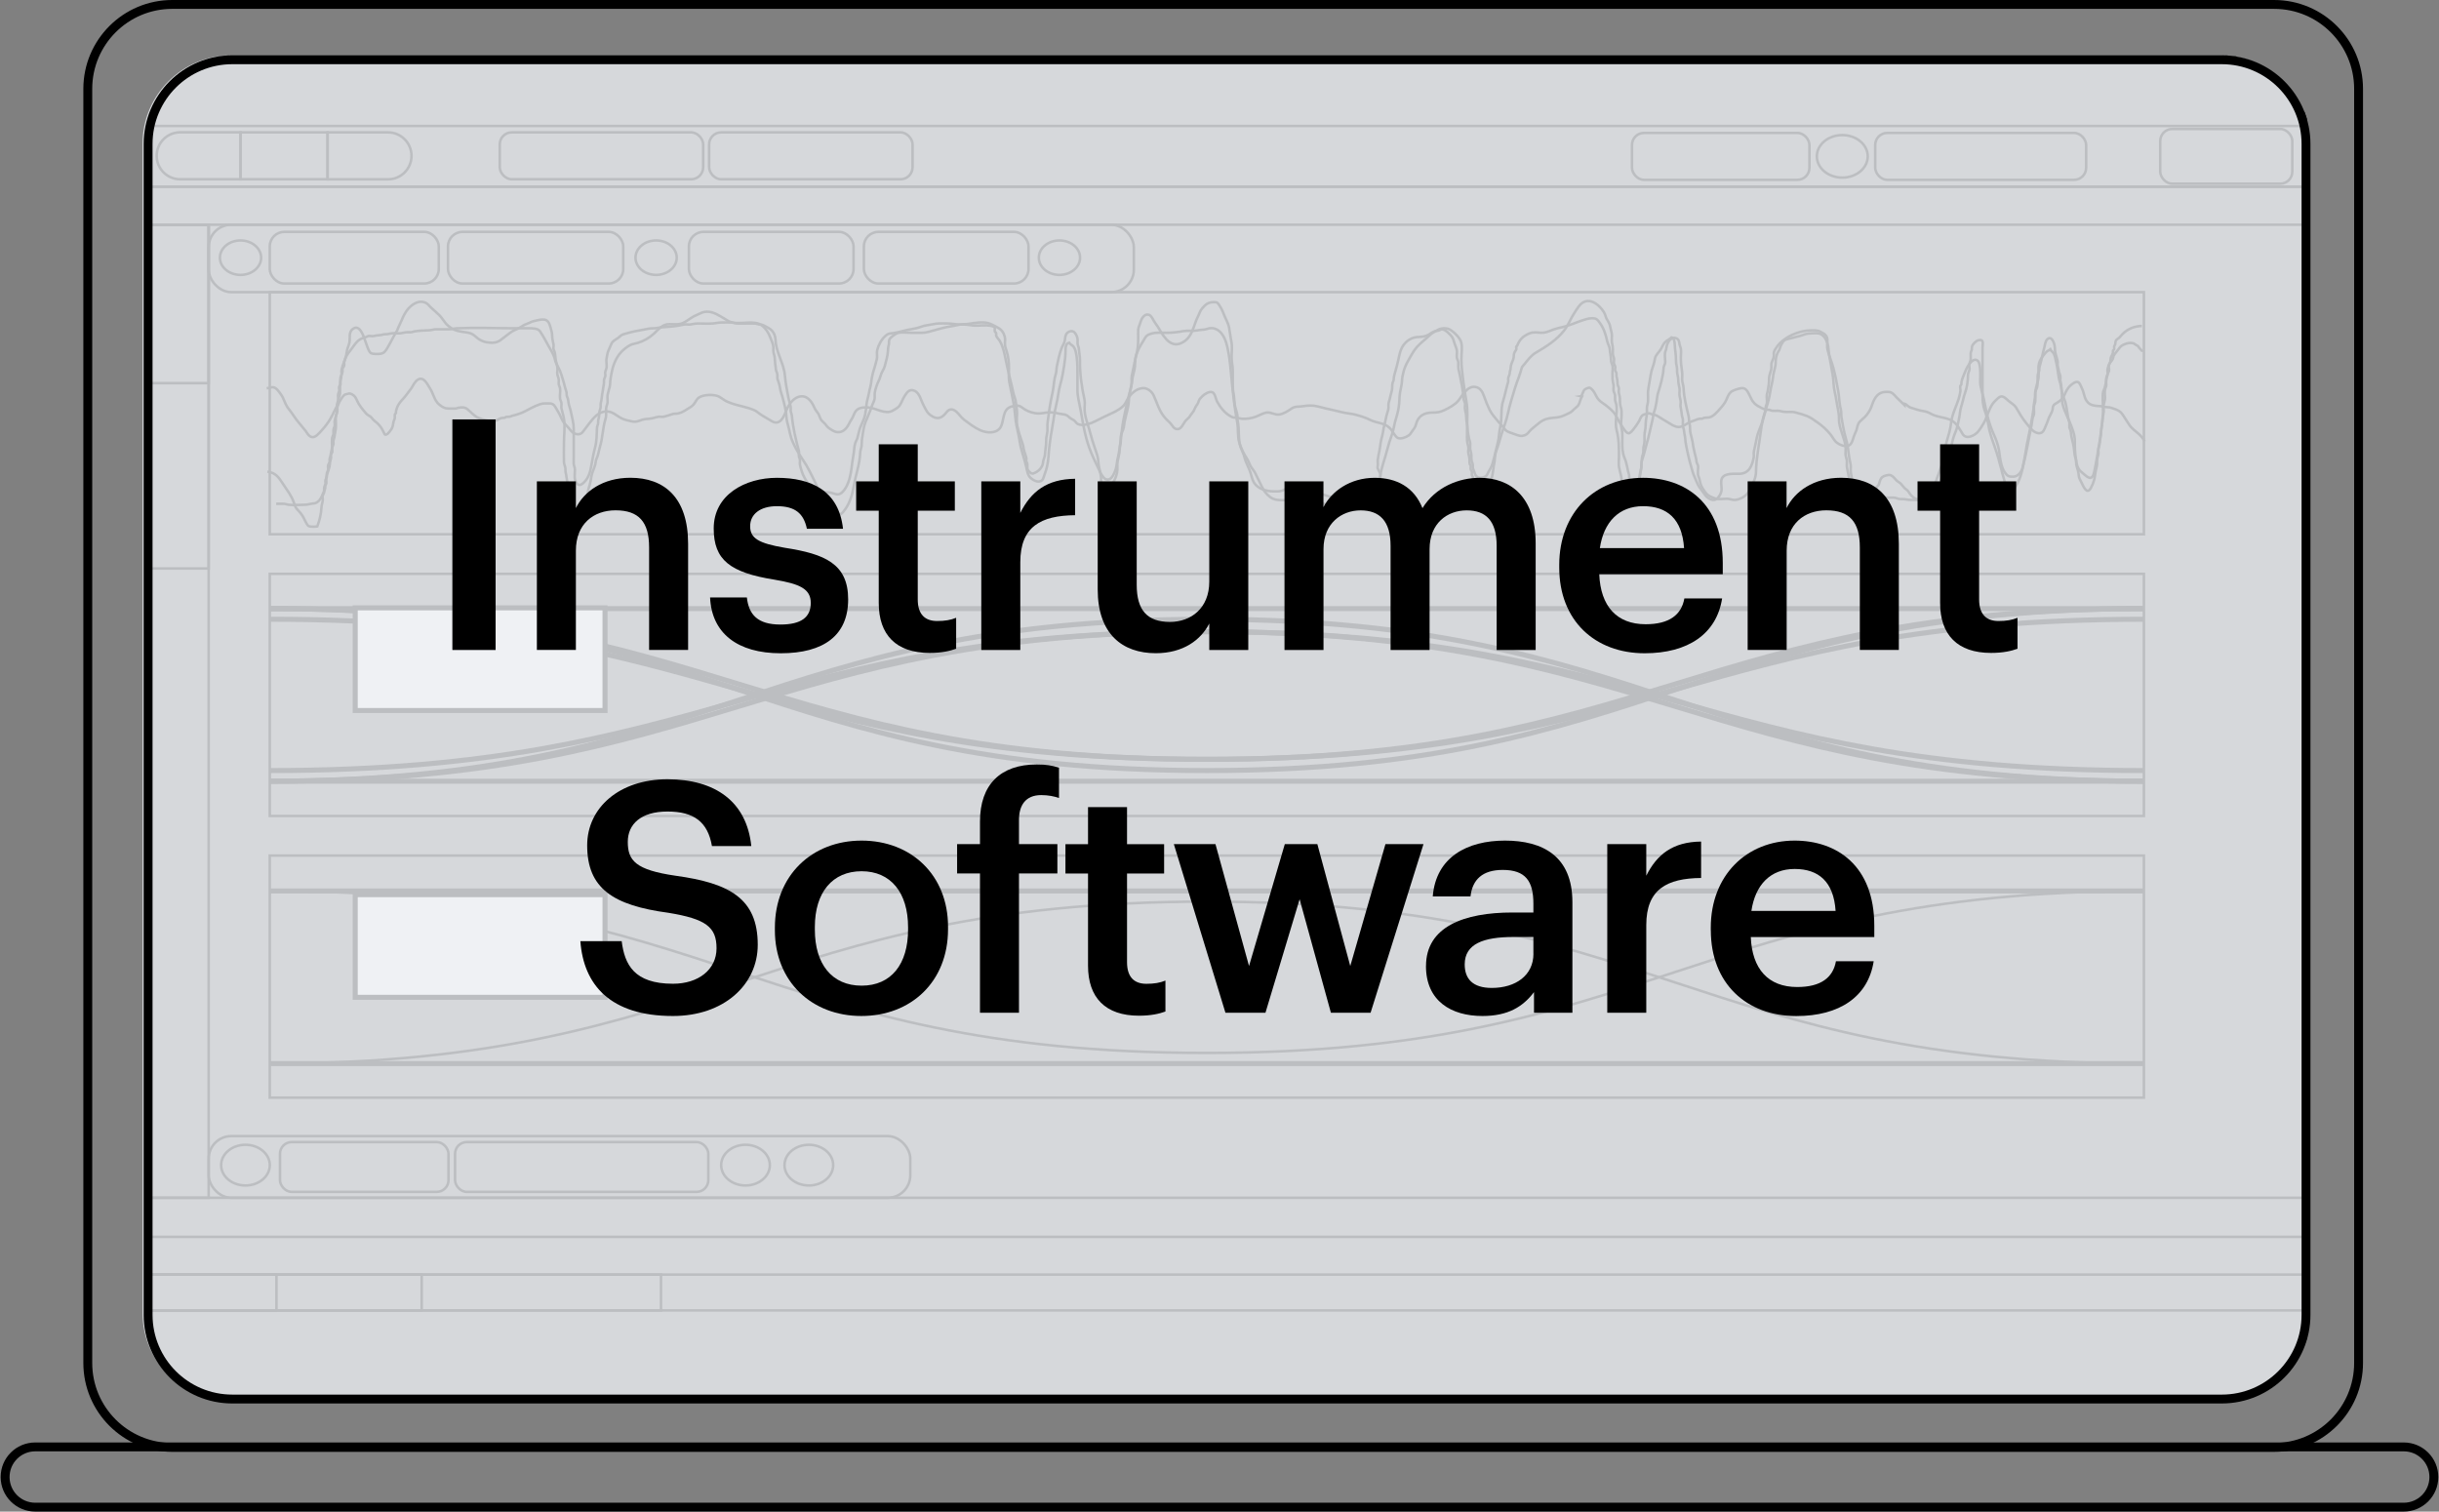 <?xml version="1.0" encoding="UTF-8"?><svg id="Art" xmlns="http://www.w3.org/2000/svg" xmlns:xlink="http://www.w3.org/1999/xlink" viewBox="0 0 484 300"><rect x="0" y="0" width="484" height="300" fill="#808080" stroke="none"/><defs><style>.cls-1,.cls-2,.cls-3{fill:none;}.cls-4{clip-path:url(#clippath);}.cls-5{fill:#ebedf1;isolation:isolate;opacity:.8;}.cls-6{fill:#fff;}.cls-6,.cls-2,.cls-3{stroke:#000;stroke-miterlimit:10;}.cls-7{fill-rule:evenodd;}.cls-3{stroke-width:.5px;}</style><clipPath id="clippath"><path class="cls-1" d="M28.52,28.54c0-9.7,7.88-17.56,17.59-17.56H440.91c9.71,0,17.59,7.86,17.59,17.56v232.01c0,9.7-7.88,17.56-17.59,17.56H46.11c-9.71,0-17.59-7.86-17.59-17.56V28.54Z"/></clipPath></defs><rect class="cls-1" x=".14" y=".06" width="483.73" height="299.94"/><g><g class="cls-4"><g><rect class="cls-3" x="41.41" y="44.6" width="183.59" height="13.38" rx="4.47" ry="4.47"/><rect class="cls-3" x="41.41" y="225.48" width="139.23" height="12.24" rx="4.47" ry="4.47"/><rect class="cls-3" x="90.3" y="226.66" width="50.26" height="9.89" rx="2.33" ry="2.33"/><rect class="cls-3" x="55.56" y="226.66" width="33.44" height="9.89" rx="2.33" ry="2.33"/><rect class="cls-3" x="53.53" y="57.98" width="371.91" height="48.05"/><rect class="cls-3" x="53.53" y="113.89" width="371.91" height="48.05"/><rect class="cls-3" x="53.53" y="169.8" width="371.91" height="48.05"/><rect class="cls-3" x="29.69" y="25" width="427.83" height="12.06"/><rect class="cls-3" x="29.69" y="37.06" width="427.83" height="7.54"/><rect class="cls-3" x="29.69" y="10.98" width="427.83" height="267.56"/><rect class="cls-3" x="29.69" y="237.72" width="427.83" height="40.82"/><rect class="cls-3" x="29.69" y="245.48" width="427.83" height="33.06"/><rect class="cls-3" x="29.69" y="252.96" width="427.83" height="25.58"/><rect class="cls-3" x="29.69" y="260.08" width="427.83" height="18.46"/><rect class="cls-3" x="29.69" y="252.96" width="101.48" height="7.12"/><rect class="cls-3" x="29.69" y="252.96" width="53.99" height="7.12"/><rect class="cls-3" x="29.69" y="252.96" width="25.17" height="7.12"/><rect class="cls-3" x="29.69" y="44.6" width="11.72" height="193.12"/><rect class="cls-3" x="29.69" y="44.6" width="11.72" height="31.44"/><rect class="cls-3" x="29.69" y="44.6" width="11.72" height="68.22"/><rect class="cls-3" x="53.53" y="46.02" width="33.54" height="10.25" rx="2.88" ry="2.88"/><rect class="cls-3" x="88.9" y="46.02" width="34.78" height="10.25" rx="2.88" ry="2.88"/><rect class="cls-3" x="136.71" y="46.02" width="32.67" height="10.25" rx="2.88" ry="2.88"/><rect class="cls-3" x="171.43" y="46.02" width="32.67" height="10.25" rx="2.88" ry="2.88"/><ellipse class="cls-3" cx="47.73" cy="51.14" rx="4.09" ry="3.42"/><ellipse class="cls-3" cx="130.2" cy="51.14" rx="4.09" ry="3.42"/><ellipse class="cls-3" cx="210.24" cy="51.14" rx="4.09" ry="3.42"/><rect class="cls-3" x="47.73" y="26.27" width="17.28" height="9.31"/><path class="cls-3" d="M31.08,26.27h11.99c2.57,0,4.66,2.09,4.66,4.66h0c0,2.57-2.09,4.66-4.66,4.66h-11.99v-9.31h0Z" transform="translate(78.82 61.85) rotate(-180)"/><path class="cls-3" d="M65.01,26.27h11.99c2.57,0,4.66,2.09,4.66,4.66h0c0,2.57-2.09,4.66-4.66,4.66h-11.99v-9.31h0Z"/><rect class="cls-3" x="99.17" y="26.27" width="40.37" height="9.31" rx="2.39" ry="2.39"/><rect class="cls-3" x="140.72" y="26.27" width="40.37" height="9.31" rx="2.39" ry="2.39"/><rect class="cls-3" x="323.85" y="26.38" width="35.22" height="9.31" rx="2.39" ry="2.39"/><rect class="cls-3" x="372.12" y="26.38" width="41.86" height="9.31" rx="2.39" ry="2.39"/><rect class="cls-3" x="428.68" y="25.6" width="26.21" height="10.86" rx="2.39" ry="2.39"/><ellipse class="cls-3" cx="365.59" cy="31.03" rx="5.05" ry="4.22"/><ellipse class="cls-3" cx="48.71" cy="231.24" rx="4.83" ry="4.04"/><ellipse class="cls-3" cx="147.94" cy="231.24" rx="4.83" ry="4.04"/><ellipse class="cls-3" cx="160.51" cy="231.24" rx="4.83" ry="4.04"/><path class="cls-3" d="M52.93,77.06c.67-.09,1.18-.41,1.75-.02,.41,.28,.83,.9,1.1,1.28,.55,.77,.74,1.72,1.26,2.5,.25,.37,.54,.69,.78,1.04,.3,.44,.63,.92,.94,1.34,.59,.8,1.31,1.56,1.91,2.35,.26,.34,.47,.82,.9,1.07,.71,.4,1.31-.19,1.77-.67,.69-.7,1.34-1.49,1.87-2.27s.93-1.71,1.39-2.58c.21-.4,.43-.81,.67-1.21s.73-1.33,1.2-1.59c.05-.03,.71-.19,.73-.19,.29-.03,.41,.03,.67,.16,.55,.29,.74,.69,.97,1.21,.43,.98,1.14,1.81,1.87,2.64,.19,.21,.42,.31,.68,.48,.33,.22,.36,.33,.6,.61,.27,.31,.67,.55,.96,.84,.42,.42,.72,.82,.97,1.31,.1,.2,.19,.39,.3,.59,.19,.35,.17,.39,.49,.26,.38-.15,.77-.77,.97-1.06,.3-.43,.31-.97,.41-1.43,.06-.3,.24-.49,.26-.81,.01-.23-.04-.46,.02-.69,.03-.12,.17-.12,.2-.24,.03-.13-.01-.26,.01-.39,.07-.3,.18-.62,.3-.91,.21-.48,.66-1.05,1.01-1.42,.36-.39,.71-.8,.99-1.21,.25-.36,.56-.7,.79-1.06,.32-.5,.63-1.21,1.16-1.58,1.27-.89,2.01,.95,2.48,1.64,.62,.92,.75,1.94,1.45,2.83,.22,.28,.6,.6,.93,.8,.59,.36,.95,.41,1.67,.4,.32,0,.65,.01,.97,0s.44-.12,.66-.16c.64-.11,1.27-.12,1.76,.28,.73,.6,1.33,1.38,2.24,1.75,1.05,.44,1.95,.67,3.21,.56,.52-.05,.72-.37,1.2-.51,.26-.08,.47-.04,.74-.09,.17-.03,.17-.14,.28-.17,.24-.05,.45,.01,.69-.03,.18-.03,.43-.16,.59-.21,.24-.08,.55-.11,.8-.2,.53-.19,1.1-.37,1.6-.63,.97-.51,2-1.09,3.05-1.44,.61-.21,1.28-.18,1.94-.16,.76,.02,.97,.46,1.27,.97,.23,.39,.45,.75,.67,1.16,.3,.57,.49,1.2,.91,1.73,.28,.35,.62,.65,.9,1,.31,.38,.68,.92,1.21,1.12,.65,.25,1.2,.15,1.58-.31,.5-.6,.9-1.23,1.4-1.84,.73-.9,1.56-2.02,2.96-2.22,1.49-.21,2.28,.82,3.43,1.38,.56,.27,1.32,.43,1.9,.56,.62,.13,.99,.1,1.57-.12,.68-.27,1.08-.35,1.83-.38,.71-.03,1.36-.34,2.06-.42,.28-.03,.58,.06,.85,.02,.29-.05,.67-.19,.97-.26,.32-.08,.64-.24,.96-.31s.64-.02,.97-.09c.73-.15,1.23-.47,1.81-.84,.45-.29,.86-.48,1.23-.86s.63-1.1,1.07-1.42c.91-.67,3.18-.74,4.13-.18,.5,.29,.93,.67,1.45,.91s1.02,.42,1.57,.58c1.28,.38,2.51,.59,3.75,1.09,.68,.27,1.06,.75,1.7,1.11s1.26,.73,1.88,1.12c1.76,1.08,2.52-1.13,2.95-2.18,.46-1.13,1.47-2.7,3.03-2.73,1.42-.03,2.2,1.5,2.6,2.43,.16,.36,.47,.67,.68,1.01,.22,.37,.3,.81,.53,1.17,.2,.33,.56,.55,.81,.85,.36,.45,.5,.68,1.02,1.02,.58,.38,1.1,.7,1.88,.61,.91-.1,1.56-1.02,1.87-1.67,.22-.47,.55-.89,.77-1.36,.19-.4,.31-.84,.62-1.2,.59-.68,1.52-.69,2.44-.65,1.5,.08,3.33,1.49,4.84,.63,.35-.2,.97-.56,1.22-.84,.49-.54,.68-1.38,1.09-1.98,.39-.57,.81-1.49,1.8-1.2,.81,.23,1.21,1.06,1.45,1.68,.35,.9,.76,1.75,1.27,2.58,.28,.45,1.01,.97,1.58,1.15,1.13,.35,1.84-.55,2.36-1.19,.52-.64,1.22-.53,1.82-.02s.94,1.15,1.58,1.63c1.01,.75,1.99,1.53,3.21,2.08s3.04,.69,3.89-.41c.94-1.24,.33-3.82,2.34-4.3,.85-.2,1.34-.35,2.06,.2,.77,.59,1.5,.93,2.52,1.11,.85,.16,1.48,.02,2.31-.11s1.73,.03,2.48,.21c.41,.1,.95,.11,1.34,.24,.42,.14,.66,.51,1.02,.73,.31,.19,.57,.27,.83,.55,.31,.35,.36,.54,.92,.67,.98,.22,2.29-.25,3.1-.68,1.17-.62,2.35-1.15,3.56-1.72,.7-.33,1.57-.85,2.07-1.38,.37-.4,.55-.95,.84-1.39,.32-.49,.68-.93,1.16-1.32s1.1-.71,1.8-.76c.96-.06,1.81,.72,2.14,1.42,.65,1.38,1.05,2.94,2.04,4.2,.41,.52,.85,.89,1.31,1.36,.43,.44,.65,1.28,1.55,1.14,.62-.09,1.01-1.06,1.33-1.49,.24-.33,.54-.53,.79-.81s.38-.6,.63-.87c.44-.48,.49-1.01,.87-1.52,.27-.35,.34-.56,.48-.96,.13-.38,.4-.55,.68-.86,.33-.36,1.37-1.07,2.01-.78,.52,.24,.67,1.39,.89,1.8,.6,1.11,1.6,2.46,2.95,3.09,.32,.15,.51,.1,.86,.14,.41,.04,.76,.19,1.18,.22,.95,.05,1.84-.09,2.72-.41,.69-.25,1.73-.91,2.51-.83,.77,.07,1.44,.53,2.23,.38,.95-.19,1.64-.7,2.37-1.18,.73-.48,1.32-.31,2.16-.44,1.07-.16,1.97-.24,3.04,.04s2.14,.53,3.22,.77,2.07,.53,3.11,.65c.72,.08,1.48,.27,2.15,.5,.63,.22,1.25,.4,1.82,.71,.79,.43,1.65,.53,2.53,.81,.76,.25,1.34,.65,1.77,1.22,.29,.39,.78,1.35,1.25,1.58,.63,.3,1.68-.15,2.14-.47,.37-.25,.46-.5,.7-.83,.4-.55,.64-.83,.8-1.45,.36-1.48,1.47-2.29,3.28-2.28,.93,0,1.47-.08,2.29-.46,.96-.45,2.16-1.11,2.79-1.87,.72-.86,1.76-3.06,3.45-2.75,1.02,.19,1.43,1.13,1.69,1.88,.31,.91,.66,1.75,1.08,2.63,.43,.89,1.11,1.62,1.76,2.4,.23,.27,.47,.55,.72,.8,.3,.29,.5,.73,.84,.97,.41,.29,1.2,.52,1.71,.7,.74,.27,1.22,.51,2.04,.16,.46-.19,.61-.48,.91-.81,.47-.51,1.07-.93,1.6-1.39,.66-.56,1.27-.93,2.16-1.1,.77-.15,1.52-.12,2.25-.31,.65-.17,1.23-.49,1.84-.77,.41-.2,.61-.4,.88-.69,.26-.28,.64-.5,.86-.8,.38-.53,.43-1.27,.75-1.79l-.21-.05c.24-.04,.48-1.04,.69-1.25,.2-.19,.36-.26,.64-.35,.34-.11,.37-.16,.69,.08,.28,.22,.54,.56,.7,.84,.28,.48,.44,.96,.85,1.4,.45,.49,1.13,.85,1.65,1.28,.67,.56,1.29,1.07,1.7,1.77,.36,.61,.61,1.2,1.01,1.8,.28,.42,.53,.89,.84,1.28,.11,.13,.46,.51,.7,.51,.38,0,.8-.59,.99-.82,.43-.52,.82-1.13,1.15-1.68,.18-.31,.26-.73,.55-1,.18-.17,.28-.19,.52-.27,.15-.05,.46-.14,.62-.18,.39-.08,.54,.11,.85,.19,.4,.1,.72,.1,1.08,.34,.83,.55,1.72,1.03,2.57,1.57,.5,.32,1.26,.71,1.92,.58,.58-.11,1.23-.58,1.74-.85,.31-.17,.68-.28,1.01-.4s.73-.32,1.08-.36c.2-.03,.39,0,.59-.03,.07-.01,.14-.13,.25-.15,.5-.1,.96,.02,1.45-.21,.65-.3,1.15-.89,1.59-1.38,.57-.63,1.12-1.23,1.44-1.97,.24-.53,.41-1.09,.85-1.52,.41-.4,1.5-.71,2.13-.81,.88-.14,1.27,.69,1.54,1.22,.31,.6,.54,1.27,1.07,1.79,.41,.4,.91,.67,1.43,.93,.25,.12,.56,.26,.85,.32,.22,.04,.44,0,.65,.03,.26,.05,.33,.16,.62,.19,.34,.04,.73,0,1.07,0,.43,0,.67,.13,1.07,.19,.89,.13,1.69-.09,2.56,.17,.68,.2,1.43,.39,2.13,.67,.83,.33,1.42,.8,2.13,1.29,.96,.66,1.89,1.53,2.57,2.37,.41,.5,.74,1.26,1.31,1.68,.51,.38,1.61,.86,2.31,.54,.65-.31,.8-1.2,1-1.75,.13-.36,.26-.72,.43-1.07,.19-.38,.2-.66,.31-1.06,.1-.32,.21-.59,.43-.84,.31-.34,.69-.61,1.02-.94,.53-.54,1.04-1.3,1.27-1.95,.45-1.25,.97-3.05,2.98-3.04,.54,0,.86-.03,1.28,.3,.3,.23,.52,.54,.79,.8,.52,.51,1.04,.98,1.56,1.51,0-.1-.01-.2-.01-.29,.23,.04,.59,.41,.76,.53,.3,.22,.54,.3,.9,.4,.5,.15,.98,.34,1.54,.45s1.15,.18,1.65,.43c.23,.12,.45,.25,.7,.36,.32,.14,.53,.21,.84,.31,1.16,.34,2.22,.36,3.21,1.03,.91,.61,1.42,1.68,1.96,2.54,.74,1.18,2.44,.26,3.08-.53,.45-.56,.75-1.09,1.12-1.7s.51-1.24,.8-1.88c.41-.92,.66-1.75,1.49-2.53,.24-.23,.59-.6,.9-.76,.63-.32,1.31,.47,1.71,.81,.48,.41,1.11,.76,1.44,1.24,.37,.55,.65,1.14,1.01,1.7,.65,1,1.38,1.93,2.23,2.83,.32,.34,.98,.71,1.5,.64,.77-.1,.9-.79,1.16-1.34s.39-.99,.58-1.51c.22-.61,.71-1.24,.82-1.87,.05-.28,.01-.54,.2-.81,.15-.21,.39-.33,.66-.49,.42-.25,.82-.56,1.11-.92,.39-.48,.52-1.1,.85-1.62,.25-.39,.48-.71,.85-1.02,.3-.25,.94-.75,1.4-.55,.35,.16,.59,.93,.74,1.21,.53,1.01,.41,2.49,1.65,3.17,.6,.33,1.44,.36,2.13,.39,.39,.02,.68,.17,1.07,.19,.41,.01,.69,.03,1.08,.17,.49,.18,1.03,.32,1.42,.58,.54,.36,.77,.76,1.07,1.24s.63,.97,.94,1.45c.25,.4,.56,.74,.96,1.07,.79,.66,1.53,1.2,1.98,2.03l-.19,.04"/><path class="cls-3" d="M53.07,93.6c1.74,.24,2.3,1.26,3.07,2.41s1.64,2.3,2.1,3.53c.17,.45,.28,1.03,.64,1.43,.39,.44,.79,.86,1.12,1.36,.33,.49,.53,1.08,.84,1.57,.27,.44,.3,.56,.85,.61,.39,.04,.88,.03,1.27-.03,.45-1.21,.8-2.56,.83-3.8,.01-.54,.27-.97,.26-1.53,0-.22-.08-.56-.01-.78,.09-.32,.26-.36,.28-.75,.01-.25-.03-.51,0-.77,.02-.3,.17-.47,.25-.76,.07-.25-.06-.53,0-.78s.24-.35,.28-.64c.03-.26-.04-.51,.02-.77,.06-.27,.22-.47,.25-.76,.02-.25-.08-.53-.02-.77s.21-.39,.28-.64-.03-.51,.05-.77c.09-.28,.17-.47,.2-.76,.06-.57,.27-1.04,.26-1.64,0-.51-.04-1.03,0-1.53,.02-.29,.18-.48,.25-.76,.1-.4-.05-.81,.08-1.21,.08-.24,.19-.38,.21-.65s-.08-.6-.02-.87c.14-.62,.35-1.24,.51-1.86,.07-.25,0-.51,.02-.77,.02-.31,.17-.49,.25-.78,.08-.32-.04-.64,0-.96,.05-.38,.26-.71,.28-1.1,.03-.58,0-1.17,0-1.75s.23-1.06,.26-1.64c.01-.3,.12-.49,.21-.76,.08-.26-.02-.52,.05-.77,.06-.21,.23-.32,.29-.53,.08-.28-.03-.59,.05-.88,.16-.6,.42-1.13,.46-1.75,.04-.71,.39-1.29,.54-1.97,.2-.94-.27-2.22,.87-2.85,1.91-1.05,2.44,4.4,3.42,4.92,.4,.21,1.37,.18,1.84,.13,.86-.1,1.15-.73,1.5-1.32,.61-1.03,1.07-2.05,1.7-3.06,.28-.44,.36-.87,.59-1.3,.29-.54,.49-1.12,.75-1.66,.37-.77,.82-1.52,1.53-2.12s1.71-1.15,2.82-.72c.57,.22,.87,.75,1.29,1.1,.49,.4,.9,.84,1.38,1.26,.79,.7,1.14,1.61,1.96,2.29s1.54,.99,2.68,1.15c.56,.08,1.18,.14,1.7,.31,.47,.16,.89,.52,1.24,.83,.88,.76,1.82,1.03,3.07,1.04,1.33,0,1.81-.69,2.73-1.35,.61-.44,1.11-.91,1.84-1.21,.63-.26,1.09-.54,1.63-.88,.34-.21,.86-.35,1.24-.54,.57-.29,.97-.36,1.58-.49,.48-.1,1.22-.25,1.71,0,.59,.31,.76,1.14,.9,1.63,.16,.57,.27,.92,.27,1.53,0,.62,.19,1.06,.27,1.64,.04,.25-.03,.51-.02,.76,.02,.31,.17,.48,.25,.77,.15,.59,.12,1.27,.27,1.86,.14,.55,.28,.94,.28,1.53,0,.35-.08,.76-.01,1.1,.08,.39,.27,.68,.28,1.1,0,.25-.05,.51-.02,.75,.05,.33,.24,.6,.28,.94,.08,.62-.1,1.27-.02,1.89,.04,.33,.24,.61,.28,.95s-.06,.68,0,1.02c.15,.7,.4,1.42,.51,2.15,.24,1.48-.01,3.16-.01,4.66,0,1.29-.04,2.58,0,3.87,.01,.45,.23,.77,.28,1.21,.03,.26-.02,.49,.04,.75,.18,.74,.2,1.46,.41,2.18,.19,.66,.21,1.41,.31,2.08,.1,.66,.4,1.28,.54,1.91,.14,.68,.65,1.96,1.84,1.65,.4-.11,.67-.56,.78-.87,.21-.59,.34-1.28,.49-1.88,.1-.4,0-.83,.08-1.24s.2-.85,.34-1.26c.22-.71,.26-1.45,.45-2.18,.21-.79,.65-1.47,.72-2.28,.04-.55,.32-.97,.47-1.49,.15-.52,.22-1.07,.39-1.59,.57-1.85,.53-3.72,1.11-5.57,.22-.69,.06-1.38,.12-2.1,.03-.39,.24-.74,.28-1.13,.04-.35-.02-.72-.02-1.07,0-.94,.51-1.78,.53-2.7,.02-.71,.15-1.37,.28-2.07,.27-1.44,.81-2.97,1.89-4.15,.46-.51,1.19-1.1,1.85-1.43,.48-.24,.97-.26,1.47-.42,1.28-.41,2.29-1,3.24-1.87,.88-.8,1.62-1.86,3.03-1.85,.59,0,1.25,.06,1.83,0,.62-.06,1.14-.34,1.62-.66,.6-.4,1.28-.88,1.98-1.16,.46-.18,.99-.52,1.48-.6,1.31-.22,2.25,.31,3.27,.88,.52,.3,1.03,.65,1.56,.93,.72,.38,1.29,.38,2.1,.38,1.15,0,2.88-.26,3.92,.15,1.21,.49,1.99,1.92,2.35,2.92,.22,.59,.51,1.12,.53,1.75,0,.23-.02,.46-.01,.69,.01,.52,.26,.94,.28,1.45,.03,.79,.14,1.52,.24,2.31,.04,.33,.24,.61,.28,.95,.04,.32-.05,.61,.04,.92,.17,.53,.41,1.14,.48,1.7,.08,.68,.33,1.24,.51,1.91,.34,1.29,.73,2.66,.78,3.98,.03,.73,.3,1.47,.47,2.18,.2,.82,.32,1.6,.65,2.41,.54,1.29,1.2,2.46,2.02,3.65,1.03,1.49,1.78,3.07,2.55,4.66,.4,.82,.72,1.64,1.17,2.44,.22,.4,.39,.82,.61,1.21,.23,.41,.63,.71,.9,1.09,.54,.76,1.76,2.41,2.81,1.21,1.4-1.61,1.87-3.49,2.21-5.41,.38-2.13,1.17-4.23,1.23-6.38,.01-.49,.23-.91,.28-1.38,.06-.52,.02-1.03,.11-1.56,.19-1.02,.27-2.17,.65-3.14,.4-1.04,.91-2.05,1.24-3.11,.16-.52,.49-1,.58-1.53,.06-.38-.01-.76,.03-1.14,.1-.85,.48-1.82,.86-2.61,.21-.43,.29-.9,.48-1.35,.22-.49,.55-.95,.67-1.47,.21-.89,.55-1.88,.6-2.79,.03-.57,.05-.92,.19-1.42,.09-.33-.03-.68,.11-1,.2-.44,1.18-1.19,1.72-1.32,.78-.19,1.87-.03,2.68-.03,.69,0,1.39,0,2.08,0,.8,0,1.65-.28,2.42-.49,1.05-.3,2.11-.6,3.2-.77,.67-.1,1.31-.26,1.97-.39,.56-.11,1.12-.02,1.67-.12,1.09-.19,2.67-.44,3.81-.16,.63,.16,1.28,.55,1.83,.83,.9,.47,1.27,1.01,1.52,1.9,.14,.51,0,1.04,.04,1.55,.03,.48,.2,.88,.34,1.35,.33,1.06,.46,2.19,.45,3.29,0,1.03-.11,2.09,.13,3.09,.26,1.09,.42,2.19,.66,3.28,.28,1.26,.38,2.56,.52,3.83,.16,1.45,.61,2.87,.81,4.32,.24,1.75,.97,3.46,1.33,5.2,.14,.67,.29,1.62,.85,2.1,.48,.41,1.25,.91,1.99,.64,.52-.19,.61-.89,.76-1.28,.48-1.21,.71-2.41,.8-3.69,.13-1.84,.37-3.68,.71-5.5,.3-1.61,.44-3.22,.85-4.81,.33-1.3,.4-2.62,.78-3.92,.35-1.21,.58-2.48,.76-3.71,.16-1.08,.3-2.17,.28-3.27,0-.44,.09-1.18,.72-1.29,.2,.34,.62,.47,.88,.79,.18,.23,.3,.53,.37,.8,.37,1.37,.39,2.88,.39,4.29,0,1.16,0,2.33,0,3.49,0,1.33,.35,2.48,.59,3.77,.47,2.59,.85,5.19,1.76,7.71,.58,1.61,1.38,3.16,2.1,4.7,.21,.45,.65,1.32,1.16,1.52,1.08,.42,1.54-.9,1.82-1.5,.32-.68,.32-1.43,.47-2.14,.21-.98,.4-1.9,.53-2.89,.25-1.9,.41-3.81,.79-5.7,.27-1.37,.59-2.74,.92-4.1,.17-.69,.39-1.38,.54-2.06s-.03-1.42,.11-2.13c.24-1.21,.52-2.42,.75-3.64,.22-1.13,.92-2.31,1.56-3.33,.47-.76,.51-1.1,1.63-1.41,.93-.26,1.94-.15,2.92-.15,1.2,0,2.22-.13,3.39-.33,.88-.15,1.79,.02,2.66-.13,.55-.09,.96-.15,1.52-.19,.35-.03,.6-.18,.93-.24,1.01-.16,1.8,.28,2.36,.93,.9,1.05,1.2,2.5,1.43,3.75,.33,1.75,.46,3.5,.63,5.26,.27,2.9,.6,5.8,1.13,8.69,.26,1.39,0,2.84,.46,4.2,.35,1.05,.81,2.02,1.44,2.98,.31,.48,.47,.97,.72,1.46s.67,.92,.93,1.42c.48,.92,.9,1.86,1.37,2.79,.38,.77,.82,1.39,1.56,1.97,.82,.64,1.74,.68,2.82,.66,1.36-.02,2.65-.7,3.92-.5,1.1,.17,1.94,.49,2.96,.85,1.14,.4,2.47,.87,3.71,.97,.52,.04,1.07-.02,1.59-.01,.61,0,1.08,.18,1.67,.23,.45,.04,.99,.02,1.44-.06s.93-.09,1.38-.16c.78-.13,1.25-.86,1.43-1.46,.2-.66,.53-1.35,.54-2.04,0-.18-.07-.4-.02-.57,.03-.13,.19-.27,.21-.36,.08-.28-.01-.55,.04-.83,.09-.42,.29-.63,.27-1.09s-.68-1.16-.58-1.59c.12-.48-.02-.94,.04-1.42,.14-1.05,.43-2.07,.53-3.12,.08-.84,.43-1.67,.53-2.51s.39-1.68,.54-2.52c.11-.63,.34-1.22,.49-1.85,.07-.28,0-.58,.02-.87,.02-.43,.16-.79,.27-1.22,.13-.5,.24-1.05,.38-1.52,.16-.53,.05-1.14,.19-1.7,.05-.2,.2-.3,.21-.59,.01-.35,.03-.56,.13-.89,.19-.66,.35-1.3,.53-1.95,.31-1.1,.42-2.26,.88-3.3s1.56-2.15,3.04-2.28c.71-.06,1.21-.03,1.9-.27,.55-.19,.93-.6,1.49-.82,.33-.13,.61-.13,.93-.21s.37-.29,.78-.24c.6,.08,1.22,.75,1.57,1.11,.49,.51,.6,.91,.77,1.52,.2,.7,.54,1.18,.53,1.92,0,.34-.07,.77-.01,1.09s.25,.58,.28,.92c.02,.28,0,.58,0,.87,0,.55,.17,.96,.27,1.48,.32,1.62,.68,3.17,.77,4.81,.02,.36,.2,.58,.28,.91s-.05,.7-.02,1.02c.05,.6,.28,1.11,.27,1.76-.01,.79,.25,1.5,.27,2.26,.02,.65,.14,1.33,.28,1.96,.08,.38,.23,.65,.25,1.04,.01,.46-.09,.93,.05,1.37,.2,.63,.17,1.16,.2,1.83,.01,.31,.11,.49,.21,.78,.1,.32,.01,.64,.08,.96,.04,.17,.2,.47,.26,.67,.05,.18,.17,.56,.29,.72,.39,.49,.91,.56,1.51,.37,.68-.21,.69-.45,.97-.99,.29-.55,.65-1.07,.82-1.65,.42-1.4,.72-2.85,1.08-4.26,.26-1.02,.23-2.03,.47-3.05,.41-1.73,.04-3.56,.59-5.25,.39-1.21,.6-2.48,.98-3.7,.09-.31-.02-.57,.04-.87,.07-.32,.26-.53,.28-.87,.01-.27,.05-.42,.12-.66,.09-.29,.05-.56,.12-.87,.11-.56,.47-1.08,.55-1.64,.04-.34,0-.54,.12-.88,.09-.26,.34-.51,.41-.75,.04-.14-.07-.32-.03-.46,.03-.12,.18-.16,.21-.26,.1-.25,.18-.46,.33-.7,.3-.5,.68-.94,1.25-1.28,.43-.26,.98-.54,1.48-.6,.72-.1,1.51,.12,2.23,.02s1.32-.43,1.96-.64,1.21-.35,1.83-.48c1.25-.27,2.49-.87,3.68-1.26,.6-.2,1.31-.44,1.94-.47,1.02-.05,1.22,.27,1.73,.99,.78,1.08,1.13,2.27,1.4,3.51,.13,.59,.49,1.1,.53,1.67,.05,.77,.23,1.41,.25,2.2,.01,.42,.17,.62,.28,1.02,.12,.44-.01,1.05-.01,1.5,0,.79,0,1.48,.2,2.22,.12,.44-.07,.91,.04,1.34,.08,.32,.26,.52,.28,.85,.02,.25-.02,.51,0,.76,.01,.44,.22,.78,.28,1.21,.22,1.61-.38,3.37,.04,4.96,.46,1.71,.46,3.53,.46,5.31,0,.66-.11,1.41,.02,2.07,.16,.77,.4,1.52,.5,2.3s.7,2.93,1.96,3.05,1.63-3.61,1.72-4.25c.06-.41,.23-.78,.24-1.19,.02-.53,0-.97,.18-1.49,.34-.95,.54-1.93,.82-2.88,.52-1.75,.86-3.56,1.28-5.3,.11-.45,.08-.82,.25-1.25,.21-.53,.27-1.02,.4-1.56,.18-.75,.16-1.49,.39-2.22,.51-1.62,1.01-3.32,1.1-4.98,.02-.34,.2-.53,.28-.86,.09-.34-.01-.8-.01-1.16,0-.3-.05-.64,0-.93,.05-.35,.26-.62,.28-.98,.03-.65,.66-2.29,1.84-1.98,.65,.17,.69,.74,.76,1.2,.06,.34,.23,.65,.28,.99,.08,.52-.01,1.12-.01,1.64,0,.99,.08,1.87,.24,2.83,.08,.51,.02,1.03,.02,1.55,0,.6,.26,1.11,.28,1.71,.07,1.88,.58,3.79,1.01,5.62,.11,.47,.02,.91,.15,1.37,.11,.37,.14,.68,.13,1.07-.02,.91,.35,1.76,.5,2.66,.1,.62,.18,1.24,.34,1.86,.08,.33,.16,.72,.26,1.04,.12,.37,.14,.65,.19,1.04,.04,.28,.23,.49,.29,.76s-.01,.6-.01,.87c0,.29-.02,.59,0,.87,.02,.33,.22,.56,.28,.87,.12,.63,.22,1.15,.57,1.75,.29,.48,.73,1.18,1.23,1.54,.29,.21,1.2,.58,1.57,.66,.61,.12,1.47,0,2.1-.01s1.03,.3,1.7,.23,1.5-.46,1.97-.87c.42-.36,.86-.98,1.07-1.44,.44-1,1.01-2.12,1.02-3.19,.04-2.89,.68-5.74,1.03-8.61,.31-2.49,1.48-4.92,1.81-7.41,.13-.95,.46-1.89,.54-2.84,.08-1.04,.56-2.02,.53-3.07-.01-.53,.12-1.09,.31-1.59,.12-.32,.38-.6,.48-.94,.11-.37,.17-.61,.39-.98,.37-.61,.45-.8,1.17-.98,.82-.21,1.68-.39,2.49-.63,.56-.17,1.14-.42,1.69-.47,.52-.05,1.61-.13,2.11,0,1.22,.31,1.75,2.01,1.82,2.89,.18,2.41,.93,4.74,1.04,7.17,.05,1.09,.41,2.22,.56,3.3,.16,1.18,.52,2.34,.5,3.54-.04,1.96,1.18,3.77,1.32,5.74,.03,.43-.03,.86-.02,1.29s.16,.7,.24,1.1,0,.81,.02,1.21c.02,.52,.19,1.01,.26,1.52,.1,.68,.34,1.4,.56,2.06,.23,.71,.77,1.09,1.41,1.56,.52,.38,1.31,.55,1.96,.76,.92,.29,1.79,.1,2.74,.24,.49,.07,.8,.19,1.32,.2,.37,0,.75-.03,1.12,0,.49,.03,.46,.14,.88,.23s.94,0,1.39,.1c.72,.15,1.47,.11,2.23,.11,.64,0,1.46,.12,2.08,.02,.82-.14,1.19-.8,1.56-1.35,.49-.75,.7-1.54,1.06-2.33,.42-.9,.45-1.82,.76-2.75,.31-.93,.78-1.81,1.06-2.76,.31-1.05,.44-2.14,.76-3.18,.25-.81,.63-1.55,.81-2.38,.19-.9,.42-1.78,.51-2.7,.07-.75,.38-1.46,.54-2.19,.12-.55,.26-1.08,.45-1.62,.39-1.11,.57-2.32,.58-3.46,0-.43,.18-.68,.28-1.07,.09-.32-.05-.69-.02-1.02,.03-.42,.25-.76,.28-1.18,.02-.36,0-.73,0-1.09,0-.32,.15-.48,.2-.7s.01-.48,.08-.72c.12-.43,.76-1.09,1.27-1.21,1.16-.28,.8,.82,.8,1.41,0,1.05,0,2.1,0,3.14v5.95c0,.91,0,1.73,.2,2.61,.11,.47,.22,.86,.4,1.31s.18,.87,.32,1.31c.23,.7,.28,1.45,.46,2.18,.26,1.05,.61,2.06,.98,3.09,.67,1.85,1.14,3.72,1.63,5.6,.19,.73,.39,1.56,.76,2.24,.11,.19,.74,.81,1.01,.86,.41,.06,.61-.37,.78-.63,.6-.91,1.02-2,1.26-3.02,.26-1.12,.54-2.27,.78-3.39,.41-1.96,.76-3.94,1.16-5.88,.08-.42,.1-.86,.19-1.27,.07-.34,.27-.61,.29-.96,.03-.59-.1-1.2,.05-1.78,.07-.28,.21-.42,.2-.75,0-.29,0-.58,0-.87,0-.59-.06-1.02,.26-1.53s.13-2.3,.25-2.84c.07-.32,.26-.54,.28-.87s.03-.58,.12-.87c.35-1.11,.52-2.35,.86-3.5,.15-.51,.17-1.34,.63-1.76,.65-.59,1.08,.23,1.26,.68,.21,.51,.21,.94,.25,1.52,.05,.7,.35,1.41,.51,2.09,.08,.36-.04,.72,.04,1.07,.1,.4,.18,.65,.23,1.07,.04,.32,.23,.57,.28,.89,.06,.39-.07,.76,.05,1.15,.2,.68,.12,1.33,.26,2.01,.15,.72,.5,1.38,.7,2.09,.35,1.26,.35,2.58,.75,3.81,.12,.37-.02,.74,.04,1.1,.06,.34,.27,.6,.29,.96,.04,.81,.28,1.54,.45,2.32,.16,.73,.22,1.49,.31,2.23,.05,.39,.26,.7,.28,1.09,.03,.43,0,.75,.12,1.15,.18,.55,.35,1.17,.39,1.75,.04,.52,.27,.94,.52,1.41,.36,.68,1.07,2.64,1.89,1.16,.29-.52,.51-1.06,.66-1.63,.21-.79,.22-1.57,.45-2.35,.15-.49,.14-.92,.13-1.43,0-.48,.14-.75,.24-1.2,.08-.33,0-.67,.01-1,.03-.47,.26-.87,.28-1.35,.02-.7,.27-1.31,.26-2.02-.02-.86,.27-1.65,.26-2.53,0-.61,.23-1.09,.27-1.67,.03-.41-.09-.86-.02-1.27,.09-.53,.28-.93,.27-1.48s-.11-1.17,.02-1.69c.09-.35,.23-.5,.24-.87,0-.31-.08-.68-.02-.98,.08-.39,.22-.69,.27-1.1,.03-.29,.21-.39,.28-.64,.1-.34-.07-.76-.02-1.11,.04-.31,.21-.46,.28-.75,.09-.38,0-.62,.19-1,.13-.26,.26-.5,.33-.75,.04-.13-.01-.29,.01-.42s.21-.18,.25-.33-.04-.31-.02-.45c.04-.25,.16-.3,.21-.48,.08-.3,0-.57,.18-.83,.12-.18,.44-.33,.6-.48,.38-.37,.61-.73,1.05-1.09,.96-.8,2.14-1.24,3.46-1.26"/><path class="cls-3" d="M54.8,99.98c.46,0,.93,0,1.39,0,.49,0,.71,.15,1.15,.2,.97,.11,2.04-.01,3.01,0,.55,0,.87-.1,1.39-.2s.77,0,1.22-.33c.63-.45,.81-.96,1.09-1.6,.16-.36,.4-.79,.48-1.16,.04-.18,0-.35,.04-.54,.03-.13,.16-.25,.19-.43,.06-.38-.1-.79-.02-1.17,.11-.52,.33-1.03,.48-1.55,.1-.34,.21-.7,.23-1.06,.02-.47,.15-.82,.24-1.26,.04-.19-.06-.39-.02-.58,.04-.21,.2-.36,.26-.57,.07-.25-.05-.54-.02-.79,.04-.28,.19-.49,.25-.76,.04-.18-.03-.39-.02-.58,.02-.28,.12-.47,.19-.74,.1-.45,.13-.9,.23-1.35,.19-.81,.07-1.73,.05-2.56,0-.43,.21-.74,.24-1.16,.02-.38,0-.78,0-1.16,0-.46,.15-.73,.24-1.16s-.1-.91,.04-1.36c.08-.26,.17-.34,.19-.62,.01-.22-.08-.53-.02-.75,.05-.17,.2-.19,.26-.36,.05-.16-.01-.42-.01-.59,0-.32-.05-.65,.05-.97,.07-.23,.17-.33,.19-.58s-.07-.53-.02-.77c.16-.78,.47-1.55,.76-2.32,.29-.79,.87-1.42,1.39-2.12,.47-.64,.82-1.25,1.58-1.71,.37-.22,.74-.27,1.16-.43,.16-.06,.26-.17,.44-.2,.29-.06,.64,.07,.94,.02,.51-.09,.85-.18,1.39-.2,.3-.01,.42-.1,.69-.15,.25-.05,.45,0,.69-.03,.51-.07,.84-.21,1.39-.2,.44,0,.96,.07,1.39,0,.51-.08,.84-.21,1.39-.2,.22,0,.48,.03,.7,0s.36-.13,.51-.15c.98-.17,1.94-.19,2.96-.23,.5-.02,.87-.2,1.39-.2,.39,0,.77,0,1.16,0,.46,0,.93,0,1.39,0,.6,0,1.05-.17,1.62-.2,3.75-.17,7.58,0,11.34,0,.93,0,1.85,0,2.78,0,.8,0,1.9-.02,2.31,.58,.82,1.17,1.4,2.46,2.14,3.68,.43,.71,.73,1.41,.91,2.17,.1,.42,.38,.92,.59,1.31,.25,.49,.43,.85,.58,1.35,.23,.78,.52,1.56,.69,2.37,.09,.41,.27,.83,.36,1.2,.06,.24,0,.46,.05,.7s.15,.36,.22,.59c.13,.43,.1,.89,.25,1.34,.16,.49,.31,1.01,.41,1.51,.22,1.06,.51,2.08,.51,3.18,0,1.92,0,3.84,0,5.76,0,.38-.03,.78,0,1.16,.03,.42,.24,.73,.24,1.16-.01,.77-.22,1.83,.23,2.53,.49,.76,.96,.59,1.57-.01,.94-.92,1.23-2.06,1.44-3.24s.42-2.4,.74-3.62c.36-1.32,.33-2.59,.4-3.93,.01-.3,.12-.47,.19-.75,.08-.34,0-.67,.1-1,.15-.46,.12-.87,.17-1.37,.03-.34,.23-.65,.26-.99,.03-.3-.03-.55,.04-.85,.18-.75,.2-1.5,.36-2.25,.1-.48,.12-.96,.23-1.45,.07-.31,0-.56,.04-.86s.21-.52,.26-.81c.04-.2-.04-.43-.03-.64,.02-.34,.19-.59,.26-.91,.13-.67-.13-1.37,.04-2.04,.12-.48,.13-.99,.35-1.45s.39-.86,.58-1.31c.24-.58,.75-.8,1.29-1.16,.26-.17,.48-.44,.75-.6,.28-.16,.59-.22,.91-.32,1.16-.35,2.35-.56,3.55-.78,.61-.11,1.16-.25,1.79-.24,.6,0,1.04-.14,1.6-.2,1.23-.12,2.44-.12,3.66-.38,.33-.07,.7-.17,1.04-.2s.72,.07,1.05,.02c.61-.1,1.01-.21,1.67-.2,.91,0,1.86,.06,2.77,0,.62-.04,1.15-.2,1.8-.2s1.28-.04,1.9,0c.5,.03,.87,.2,1.39,.2,.42,0,.85,0,1.27,0s.85,0,1.27,0c.23,0,.46,0,.69,0,.34,0,.5,.11,.75,.15,.43,.07,.72,.05,1.11,.24,.33,.16,.66,.34,.98,.53,.93,.54,1.3,1.44,1.34,2.36,.09,2.46,1.66,4.63,1.86,7.07,.12,1.47,.42,2.91,.69,4.36,.12,.66,.4,1.32,.47,1.99,.02,.17-.02,.35-.02,.52,.02,.41,.21,.75,.25,1.16,.21,2.35,.78,4.69,1.39,6.96,.07,.25-.03,.58-.02,.84,.01,.31,.11,.44,.19,.72,.11,.39-.05,.79,.04,1.17,.22,.86,.43,1.71,.89,2.52,.34,.6,.73,1.36,1.44,1.74,1.04,.57,1.77,1.13,3.07,1.16,.4,0,.75,.1,1.1,.2,.31,.09,.8,.27,1.16,.21,.91-.16,1.67-1.67,1.91-2.32,.67-1.78,.68-3.65,1.04-5.48,.15-.75,.12-1.55,.33-2.29,.1-.35,.32-.66,.43-1,.21-.7,.31-1.42,.57-2.12,.34-.89,.83-1.7,.99-2.64,.11-.66,.24-1.31,.27-1.97,.04-.72,.36-1.46,.46-2.18,.11-.76,.4-1.48,.47-2.24,.1-.98,.37-2.04,.69-2.99,.17-.51,.27-1.04,.41-1.55,.17-.6-.05-1.23,.09-1.83,.23-.97,.82-2.1,1.63-2.82,.62-.55,.83-.46,1.61-.57,.88-.12,1.77-.4,2.63-.6,.65-.15,1.32-.22,1.97-.38s1.24-.45,1.89-.54c.83-.11,1.68-.35,2.51-.39,.53-.02,1.08,0,1.61,0,.82,0,1.56,.16,2.37,.2s1.52-.02,2.31,.14c1.01,.21,2.16,0,3.2,.04,.31,.01,1.09,.1,1.34,.24,.46,.25,.17,.58,.27,.94,.05,.18,.21,.19,.26,.37,.05,.18-.03,.36,.04,.55,.11,.33,.51,.68,.7,1.01,.45,.79,.74,1.72,.92,2.56,.37,1.73,.71,3.46,1.17,5.2,.22,.82,.4,1.63,.57,2.46,.14,.67,.48,1.36,.53,2.04s.24,1.37,.22,2.07c-.01,.81-.12,1.71,.04,2.5,.25,1.23,.71,2.5,1.1,3.68,.15,.46,.15,.91,.29,1.36s.31,.89,.42,1.36c.05,.18-.05,.4-.02,.59s.15,.29,.19,.43c.1,.39-.05,.82,.07,1.2,.07,.21,.31,.47,.5,.64,.48,.42,.82,.14,1.34-.15s.92-.83,1.11-1.3c.13-.31,.11-.69,.21-1.02,.12-.39,.28-.76,.3-1.17,.04-.82,.23-1.57,.22-2.4-.01-.59,.05-1.09,.19-1.67,.17-.73,0-1.49,.1-2.22,.25-1.91,.5-3.82,.94-5.7,.2-.87,.27-1.78,.4-2.66,.06-.43,.16-.84,.29-1.26,.17-.53,.11-1.03,.22-1.56,.23-1.12,.49-2.33,.88-3.44,.18-.5,.52-.98,.65-1.48,.12-.47,.07-.96,.32-1.41,.22-.4,.83-.75,1.35-.55,.48,.18,.78,.93,.87,1.32s0,.71,.03,1.07,.23,.69,.26,1.06c.05,.78,.23,1.54,.22,2.32-.03,2.59,.32,5.17,.88,7.68,.17,.75-.02,1.52,.04,2.28,.06,.81,.28,1.65,.53,2.42,.51,1.56,.84,3.11,1.39,4.66,.21,.58,.4,1.15,.58,1.74,.24,.78,.19,1.5,.34,2.28,.13,.71,.37,1.45,.42,2.18,.05,.68-.15,1.35,.39,1.94,1.04,1.15,1.85-.62,2.2-1.3,.36-.68,.6-1.44,.65-2.19,.03-.54-.05-1.06,.03-1.6,.13-.8,.4-1.58,.42-2.39,.01-.48,.08-.81,.18-1.27,.11-.53,0-1.06,.1-1.58,.08-.41,.28-.78,.42-1.17,.19-.52,.18-1,.28-1.53,.29-1.46,.83-2.96,.86-4.43,.03-1.33,.58-2.68,.69-4.02,.06-.65,.29-1.29,.42-1.93,.18-.86,.04-1.66,.28-2.53,.37-1.29,.46-2.52,.46-3.85,0-.51-.05-1.05,0-1.56,.04-.47,.3-.91,.42-1.35,.14-.56,.69-1.84,1.68-1.56,.49,.14,.77,.82,.98,1.18,.23,.42,.55,.79,.81,1.2,.83,1.3,2.24,4.39,4.69,3.22,2.26-1.08,2.34-3.46,3.25-5.22,.32-.62,.43-1.18,.91-1.71,.6-.66,1.04-1.12,2.09-1.17,.67-.03,.85-.02,1.18,.48,.41,.62,.7,1.17,.95,1.85,.33,.9,.87,1.72,1.06,2.66,.18,.93,.26,1.86,.46,2.8,.2,.98,.06,2.06,.05,3.06s.25,1.89,.24,2.85,0,1.95,0,2.92c0,.78,.13,1.43,.24,2.18s.08,1.44,.28,2.18c.11,.43,.28,.85,.36,1.28,.08,.46,0,.9,.1,1.35,.36,1.72,.02,3.5,.58,5.19,.16,.48,.42,.92,.58,1.39,.18,.5,.25,.99,.47,1.49,.22,.54,.46,1.06,.69,1.6,.35,.8,.46,1.77,.91,2.53,.73,1.22,2.44,1.75,3.96,1.74,.58,0,1.06,.04,1.61-.14,.32-.1,.57-.3,.88-.41,.42-.14,.96-.19,1.4-.28,1.39-.31,2.6,.07,3.88,.49,.53,.17,.94,.47,1.42,.72,.68,.35,1.52,.51,2.26,.78,1.21,.45,2.84,.57,4.17,.58,1.13,0,1.82-.47,2.82-.82,1.52-.53,2.45-1.94,2.56-3.29,.19-2.13,1.06-4.17,1.56-6.24,.35-1.46,1.02-2.84,1.27-4.31,.18-1.06,.6-2.08,.81-3.15,.19-.96,.25-1.83,.29-2.8s.42-1.99,.47-3c.07-1.32,.46-2.7,1.14-3.9,.45-.8,.86-1.57,1.39-2.34,.57-.82,1.48-1.56,2.28-2.24,.48-.41,.86-.88,1.44-1.21,.46-.26,1.07-.69,1.61-.77,.5-.08,1.19-.05,1.6,.18,.85,.47,2.09,1.73,2.3,2.57,.26,1.01,.03,2.27,.03,3.3,0,1.54,.2,3.03,.4,4.56,.18,1.39,.42,2.76,.64,4.15,.24,1.51,.11,3.07,.11,4.59,0,.99-.07,2-.01,2.98,.03,.45,.21,.86,.26,1.3,.04,.36-.1,.77-.02,1.12,.11,.49,.25,.87,.24,1.38,0,.27-.03,.52,.05,.79,.12,.12,.18,.27,.19,.42,0,.18-.02,.37-.03,.55,.05,.21,.21,.36,.26,.57,.04,.19-.06,.39-.02,.58s.18,.3,.22,.48c.05,.22-.03,.42,0,.64,.18,.95,1.31,1.24,2.31,.98s1.29-.93,1.47-1.66c.23-.92,.27-1.87,.46-2.8,.12-.58,.11-1.16,.21-1.74,.1-.64,.43-1.23,.6-1.86,.39-1.42,.83-2.82,1.33-4.21,.53-1.47,.73-3.02,1.2-4.5,.4-1.26,.71-2.48,1.16-3.72,.26-.71,.53-1.41,.75-2.14,.08-.25,.12-.54,.23-.78,.12-.26,.27-.36,.46-.6,.65-.81,1.35-1.78,2.32-2.34,2.12-1.23,4.1-2.52,5.56-4.35,.89-1.12,1.3-2.38,2.08-3.54,.51-.75,1.08-1.93,2.14-2.27,1.14-.37,2.31,.46,2.96,1.16,.51,.55,.97,1.16,1.11,1.85,.07,.36,.66,1.15,.79,1.59,.16,.52,.2,1.03,.36,1.55,.14,.46,.05,1.03,.05,1.51,0,.63,.22,1.17,.23,1.78,0,.44-.08,.93,.05,1.35,.1,.31,.18,.43,.18,.77,0,.24-.06,.54-.01,.77s.22,.43,.25,.68c.03,.21-.08,.48-.02,.69,.07,.25,.21,.28,.25,.57,.03,.27-.04,.51,.05,.78,.15,.48,.14,.85,.17,1.35,.02,.3,.19,.48,.25,.77,.05,.24-.03,.53-.02,.77,.03,.48,.24,.85,.24,1.35,0,.61,0,1.16,.18,1.73,.32,.96,.05,2.3,.05,3.3,0,.62,.2,1.15,.24,1.75,.04,.58,0,1.17,0,1.74,0,1.12,0,2.24,.46,3.28,.47,1.07,.54,2.23,.87,3.29,.07,.24,.01,.44,.04,.68,.03,.26,.2,.46,.25,.72,.09,.5-.01,1.1-.01,1.6s.03,1.01,.23,1.46c.26,.6,.69,.37,.91-.1,.12-.27,.24-.58,.26-.86,.04-.47,.19-.9,.23-1.35,.09-.98,.28-1.94,.44-2.91,.15-.88,.12-1.79,.24-2.67,.05-.36,.23-.66,.25-1.03,.03-.47-.03-.88,.11-1.34,.18-.62,.12-1.28,.12-1.93,0-.71,.24-1.35,.23-2.06,0-.68,.09-1.25,.21-1.92,.13-.72-.07-1.44,.14-2.14s.12-1.51,.12-2.26c0-.68,.11-1.24,.23-1.88,.22-1.17,.32-2.36,.75-3.49,.21-.55,.3-1.08,.42-1.64,.14-.62,.75-1.16,1.09-1.69s.46-1.04,.93-1.51c.37-.38,.93-.57,1.27-.93,.54,.08,.62,1.14,.63,1.51,.04,1.01,.24,1.94,.23,2.96,0,.53,.07,.95,.18,1.45,.1,.45-.01,.9,.1,1.36s.18,.79,.18,1.26c0,.57,.14,1,.24,1.55,.06,.34,0,.75-.01,1.1,0,.51,.17,.92,.24,1.42,.05,.36-.07,.75-.02,1.11,.07,.52,.2,.98,.23,1.51,.02,.42,.23,.73,.24,1.16,0,.35-.02,.7-.01,1.05,.01,.43,.22,.75,.24,1.16,.03,.53,.2,.99,.23,1.52,.05,.89,.28,1.78,.45,2.65s.44,1.86,.69,2.75c.22,.76,.41,1.56,.76,2.29,.28,.6,.52,1.38,.92,1.93s.77,1.07,1.16,1.59,1.36,1.2,2.08,.84c.55-.28,1.01-1.09,1.11-1.61,.14-.69-.11-1.44-.02-2.13,.2-1.47,2.08-1.37,3.48-1.35,2.12,.03,2.67-1.75,2.96-3.26,.08-.39-.05-.82,.04-1.2,.1-.46,.2-.89,.29-1.35,.18-.89,.34-1.85,.7-2.72,.35-.84,.69-1.69,.86-2.55,.1-.49,.32-.97,.42-1.46,.04-.22,.03-.37,.05-.58,.03-.33,.18-.53,.24-.85,.09-.42-.02-.93-.02-1.35,0-.47,.16-.86,.24-1.31,.14-.79,.24-1.51,.23-2.33-.01-.73,.45-1.38,.46-2.13,0-.33-.04-.65,.05-.97,.12-.39,.34-.76,.42-1.16,.07-.32-.05-.64,.04-.97,.08-.27,.26-.53,.41-.76,.44-.74,1.16-1.38,1.91-1.9,1.26-.86,3.12-1.54,4.69-1.6,.79-.03,1.55-.09,2.19,.24,.8,.41,1.36,.75,1.4,1.6,.03,.62-.12,1.33,.02,1.94,.16,.69,.43,1.45,.68,2.13,.73,1.99,1.06,4.06,1.45,6.14,.22,1.21,.19,2.43,.52,3.62,.15,.56,.02,1.1,.14,1.65,.1,.5,.18,.98,.26,1.48,.18,1.09,.46,2.17,.76,3.26,.32,1.15,.34,2.38,.57,3.54,.1,.51,.24,.92,.24,1.45,0,.47-.05,.94,.05,1.4,.1,.5,.18,.89,.18,1.4,0,.57,.14,1,.24,1.54,.07,.36-.05,.75-.02,1.11s.22,.62,.24,.97c.04,.77,.2,1.58,.63,2.29,.41,.66,1.12,.48,1.62,0,.28-.27,.54-.6,.75-.92s.3-.54,.4-.87c.11-.36,.38-.69,.49-1.04,.12-.38,.15-.66,.33-1.03,.15-.31,.16-.66,.35-.96,.04-.07,.22-.15,.24-.21,.38-.85,.24-1.65,1.48-1.94,.64-.15,.85-.2,1.35,.19,.29,.23,.48,.52,.74,.78,.23,.23,.58,.39,.82,.62,.3,.29,.51,.64,.81,.93,.17,.17,.42,.29,.57,.46,.27,.3,.41,.64,.7,.94,.49,.5,.84,.85,1.68,.77,.66-.07,1.3-.4,1.84-.77,.85-.58,.98-1.32,1.21-2.14,.48-1.65,1.28-3.27,1.63-4.98,.23-1.16,.39-2.34,.69-3.48,.32-1.21,.77-2.45,.88-3.69,.19-2.17,1.61-4.21,1.86-6.39,.04-.32-.11-.71-.02-1.02,.03-.1,.18-.16,.19-.23,.05-.18,0-.36,.04-.54,.14-.7,.48-1.44,.76-2.12s.65-1.39,1.16-1.89c.67-.66,1.39-.52,1.62,.37,.29,1.15,.18,2.37,.18,3.55,0,1.24,.51,2.41,.75,3.63,.46,2.36,.93,4.65,1.97,6.92,.45,.99,.82,2,1,3.06,.15,.9,.22,1.83,.45,2.7,.17,.64,.36,1.23,.76,1.78,.47,.66,.74,.81,1.68,.78s1.62-1.05,1.8-1.77c.48-1.93,.67-3.91,1.1-5.85,.34-1.57,.66-3.17,.9-4.75,.1-.64,.23-1.33,.26-1.97,.03-.63,.24-1.18,.23-1.82-.03-.96,.33-2.05,.58-2.98,.26-.96-.02-1.94,.11-2.91,.09-.7,.36-1.26,.81-1.83,.24-.3,.44-.61,.73-.88,.24-.23,.56-.31,.78-.51,.17,.39,.6,.56,.76,.97,.23,.6,.3,1.24,.46,1.85,.31,1.24,.3,2.51,.7,3.73,.34,1.04,.41,2.17,.4,3.24-.02,1.44,.76,2.87,1.34,4.22,.57,1.33,1.24,2.88,1.21,4.3-.02,1.23,.04,2.42,.22,3.63,.12,.81,.31,1.72,.99,2.32,.37,.33,.75,.67,1.16,.97,1.03,.76,1.34-.23,1.5-1.01,.41-1.95,.71-3.92,1.04-5.88,.25-1.52,.42-3.05,.62-4.57,.14-1.11,.02-2.27,.02-3.39,0-.52-.04-1.05,0-1.57,.03-.42,.23-.75,.36-1.15s.19-.82,.29-1.21c.07-.28,0-.5,.04-.77s.2-.48,.26-.73c.07-.3-.07-.65-.02-.95,.06-.35,.2-.75,.35-1.08,.13-.28,.36-.48,.53-.72,.22-.3,.21-.56,.33-.88,.2-.51,.73-.97,1.05-1.45,.38-.56,.67-.71,1.38-.97,.39-.14,.73-.2,1.22-.15,.4,.04,.44,.13,.74,.35,.16,.12,.27,.1,.42,.23,.08,.07,.22,.29,.28,.39,.16,.22,.59,.55,.64,.78"/><path class="cls-3" d="M425.44,176.83c-88.33,0-97.62,32.14-185.95,32.14-88.33,0-97.62-32.14-185.95-32.14"/><line class="cls-2" x1="53.55" y1="176.83" x2="425.44" y2="176.83"/><path class="cls-3" d="M53.55,211.08c88.33,0,97.62-32.14,185.95-32.14,88.33,0,97.62,32.14,185.95,32.14"/><line class="cls-2" x1="425.44" y1="211.08" x2="53.55" y2="211.08"/><path class="cls-2" d="M425.44,120.79c-88.33,0-97.62,32.14-185.95,32.14-88.33,0-97.62-32.14-185.95-32.14"/><path class="cls-2" d="M425.44,120.79c-88.33,0-97.62,29.91-185.95,29.91-88.33,0-97.62-29.91-185.95-29.91"/><path class="cls-2" d="M425.44,122.9c-88.33,0-97.62,27.8-185.95,27.8-88.33,0-97.62-27.8-185.95-27.8"/><line class="cls-2" x1="53.55" y1="120.79" x2="425.44" y2="120.79"/><path class="cls-2" d="M53.55,155.04c88.33,0,97.62-32.14,185.95-32.14,88.33,0,97.62,32.14,185.95,32.14"/><path class="cls-2" d="M53.55,155.04c88.33,0,97.62-29.67,185.95-29.67,88.33,0,97.62,29.67,185.95,29.67"/><path class="cls-2" d="M53.55,152.93c88.33,0,97.62-27.56,185.95-27.56,88.33,0,97.62,27.56,185.95,27.56"/><line class="cls-2" x1="425.44" y1="155.04" x2="53.55" y2="155.04"/><rect class="cls-6" x="70.49" y="120.64" width="49.57" height="20.37"/><rect class="cls-6" x="70.49" y="177.56" width="49.57" height="20.37"/></g></g><path class="cls-5" d="M28.28,28.54c0-9.7,7.88-17.56,17.59-17.56H440.67c9.71,0,17.59,7.86,17.59,17.56v232.01c0,9.7-7.88,17.56-17.59,17.56H45.87c-9.71,0-17.59-7.86-17.59-17.56V28.54Z"/><g><path d="M89.77,83.24h8.58v45.76h-8.58v-45.76Z"/><path d="M106.54,95.53h7.74v5.31c1.6-3.26,5.31-6.02,10.81-6.02,6.72,0,11.46,3.9,11.46,13.12v21.05h-7.74v-20.35c0-5.06-2.05-7.36-6.66-7.36-4.35,0-7.87,2.69-7.87,8v19.71h-7.74v-33.47Z"/><path d="M140.91,118.57h7.3c.38,3.39,2.11,5.38,6.66,5.38,4.16,0,6.02-1.47,6.02-4.29s-2.24-3.78-7.17-4.61c-8.83-1.41-12.09-3.9-12.09-10.17,0-6.72,6.27-10.05,12.54-10.05,6.85,0,12.29,2.56,13.12,10.11h-7.17c-.64-3.07-2.37-4.48-5.95-4.48-3.33,0-5.31,1.6-5.31,3.97s1.6,3.39,6.91,4.29c7.87,1.22,12.54,3.14,12.54,10.24s-4.8,10.69-13.38,10.69-13.7-3.97-14.02-11.07Z"/><path d="M174.38,119.66v-18.3h-4.48v-5.82h4.48v-7.36h7.74v7.36h7.36v5.82h-7.36v17.6c0,2.94,1.41,4.29,3.84,4.29,1.54,0,2.69-.19,3.78-.64v6.14c-1.22,.45-2.88,.83-5.25,.83-6.66,0-10.11-3.58-10.11-9.92Z"/><path d="M194.73,95.53h7.74v6.27c2.11-4.22,5.25-6.72,10.88-6.78v7.23c-6.78,.06-10.88,2.24-10.88,9.34v17.41h-7.74v-33.47Z"/><path d="M217.83,116.97v-21.44h7.74v20.54c0,5.06,2.11,7.36,6.59,7.36,4.16,0,7.81-2.69,7.81-8v-19.9h7.74v33.47h-7.74v-5.25c-1.66,3.26-5.18,5.89-10.62,5.89-6.59,0-11.52-3.78-11.52-12.67Z"/><path d="M254.89,95.53h7.74v5.12c1.6-3.14,5.25-5.82,10.18-5.82,4.35,0,7.81,1.86,9.47,6.02,2.56-4.16,7.17-6.02,11.33-6.02,6.14,0,11.13,3.78,11.13,12.99v21.18h-7.74v-20.67c0-4.93-2.11-7.04-5.95-7.04s-7.36,2.56-7.36,7.68v20.03h-7.74v-20.67c0-4.93-2.18-7.04-5.95-7.04s-7.36,2.56-7.36,7.68v20.03h-7.74v-33.47Z"/><path d="M309.42,112.62v-.51c0-10.37,7.1-17.28,16.64-17.28,8.32,0,15.81,4.93,15.81,16.9v2.24h-24.51c.26,6.34,3.46,9.92,9.21,9.92,4.67,0,7.1-1.86,7.68-5.12h7.49c-1.09,7.04-6.78,10.88-15.36,10.88-9.86,0-16.96-6.46-16.96-17.02Zm24.77-3.84c-.38-5.76-3.33-8.32-8.13-8.32s-7.81,3.14-8.58,8.32h16.7Z"/><path d="M346.79,95.53h7.74v5.31c1.6-3.26,5.31-6.02,10.82-6.02,6.72,0,11.46,3.9,11.46,13.12v21.05h-7.74v-20.35c0-5.06-2.05-7.36-6.65-7.36-4.35,0-7.87,2.69-7.87,8v19.71h-7.74v-33.47Z"/><path d="M385,119.66v-18.3h-4.48v-5.82h4.48v-7.36h7.74v7.36h7.36v5.82h-7.36v17.6c0,2.94,1.41,4.29,3.84,4.29,1.54,0,2.69-.19,3.78-.64v6.14c-1.22,.45-2.88,.83-5.25,.83-6.66,0-10.11-3.58-10.11-9.92Z"/><path d="M115.18,186.79h8.19c.58,4.61,2.43,8.45,10.18,8.45,5.06,0,8.64-2.82,8.64-7.04s-2.11-5.82-9.54-7.04c-10.94-1.47-16.13-4.8-16.13-13.38,0-7.49,6.4-13.12,15.93-13.12s15.74,4.48,16.64,13.25h-7.81c-.83-4.8-3.58-6.85-8.83-6.85s-7.87,2.5-7.87,6.02c0,3.71,1.54,5.57,9.47,6.72,10.75,1.47,16.32,4.54,16.32,13.7,0,7.94-6.72,14.14-16.83,14.14-12.48,0-17.73-6.21-18.37-14.85Z"/><path d="M153.77,184.62v-.51c0-10.37,7.36-17.28,17.21-17.28s17.15,6.85,17.15,17.09v.51c0,10.43-7.36,17.21-17.21,17.21s-17.15-6.85-17.15-17.02Zm26.43-.13v-.45c0-6.91-3.46-11.13-9.22-11.13s-9.28,4.16-9.28,11.07v.51c0,6.85,3.39,11.13,9.28,11.13s9.22-4.29,9.22-11.13Z"/><path d="M194.47,173.35h-4.54v-5.82h4.54v-4.48c0-7.36,4.1-11.33,11.26-11.33,1.86,0,3.01,.19,4.42,.64v6.02c-.9-.32-2.11-.58-3.52-.58-3.14,0-4.42,2.05-4.42,4.93v4.8h7.62v5.82h-7.62v27.65h-7.74v-27.65Z"/><path d="M215.91,191.66v-18.3h-4.48v-5.82h4.48v-7.36h7.74v7.36h7.36v5.82h-7.36v17.6c0,2.94,1.41,4.29,3.84,4.29,1.54,0,2.69-.19,3.78-.64v6.14c-1.22,.45-2.88,.83-5.25,.83-6.66,0-10.11-3.58-10.11-9.92Z"/><path d="M232.94,167.53h8.26l6.66,24.19,7.1-24.19h6.46l6.53,24.19,6.98-24.19h7.55l-10.5,33.47h-7.87l-6.21-22.53-6.78,22.53h-7.94l-10.24-33.47Z"/><path d="M282.98,191.72c0-7.81,7.55-10.62,17.15-10.62h4.16v-1.73c0-4.48-1.54-6.72-6.08-6.72-4.03,0-6.02,1.92-6.4,5.25h-7.49c.64-7.81,6.85-11.07,14.33-11.07s13.38,3.07,13.38,12.22v21.95h-7.62v-4.1c-2.18,2.88-5.12,4.74-10.24,4.74-6.14,0-11.2-2.94-11.2-9.92Zm21.31-2.43v-3.33h-3.97c-5.89,0-9.66,1.34-9.66,5.44,0,2.82,1.54,4.67,5.38,4.67,4.74,0,8.26-2.5,8.26-6.78Z"/><path d="M318.95,167.53h7.74v6.27c2.11-4.22,5.25-6.72,10.88-6.78v7.23c-6.78,.06-10.88,2.24-10.88,9.34v17.41h-7.74v-33.47Z"/><path d="M339.49,184.62v-.51c0-10.37,7.1-17.28,16.64-17.28,8.32,0,15.81,4.93,15.81,16.9v2.24h-24.51c.26,6.34,3.46,9.92,9.22,9.92,4.67,0,7.1-1.86,7.68-5.12h7.49c-1.09,7.04-6.78,10.88-15.36,10.88-9.86,0-16.96-6.46-16.96-17.02Zm24.77-3.84c-.38-5.76-3.33-8.32-8.13-8.32s-7.81,3.14-8.58,8.32h16.7Z"/></g><g><path class="cls-7" d="M451.28,1.76H34.18c-8.77,0-15.88,7.11-15.88,15.88v252.86c0,8.77,7.11,15.88,15.88,15.88H451.28c8.77,0,15.88-7.11,15.88-15.88V17.64c0-8.77-7.11-15.88-15.88-15.88ZM34.18,0c-9.74,0-17.64,7.9-17.64,17.64v252.86c0,9.74,7.9,17.64,17.64,17.64H451.28c9.74,0,17.64-7.9,17.64-17.64V17.64c0-9.74-7.9-17.64-17.64-17.64H34.18Z"/><path class="cls-7" d="M477,298.24H7c-2.82,0-5.1-2.28-5.1-5.1s2.28-5.1,5.1-5.1H477c2.82,0,5.1,2.28,5.1,5.1s-2.28,5.1-5.1,5.1Zm-470.01,1.76c-3.79,0-6.86-3.07-6.86-6.86s3.07-6.86,6.86-6.86H477c3.79,0,6.86,3.07,6.86,6.86s-3.07,6.86-6.86,6.86H7Z"/><path class="cls-7" d="M440.9,12.74H46.1c-8.74,0-15.83,7.09-15.83,15.83v232.38c0,8.74,7.09,15.83,15.83,15.83H440.9c8.74,0,15.83-7.08,15.83-15.83V28.57c0-8.74-7.08-15.83-15.83-15.83ZM46.1,10.98c-9.71,0-17.59,7.88-17.59,17.59v232.38c0,9.71,7.88,17.59,17.59,17.59H440.9c9.72,0,17.59-7.88,17.59-17.59V28.57c0-9.71-7.88-17.59-17.59-17.59H46.1Z"/></g></g></svg>